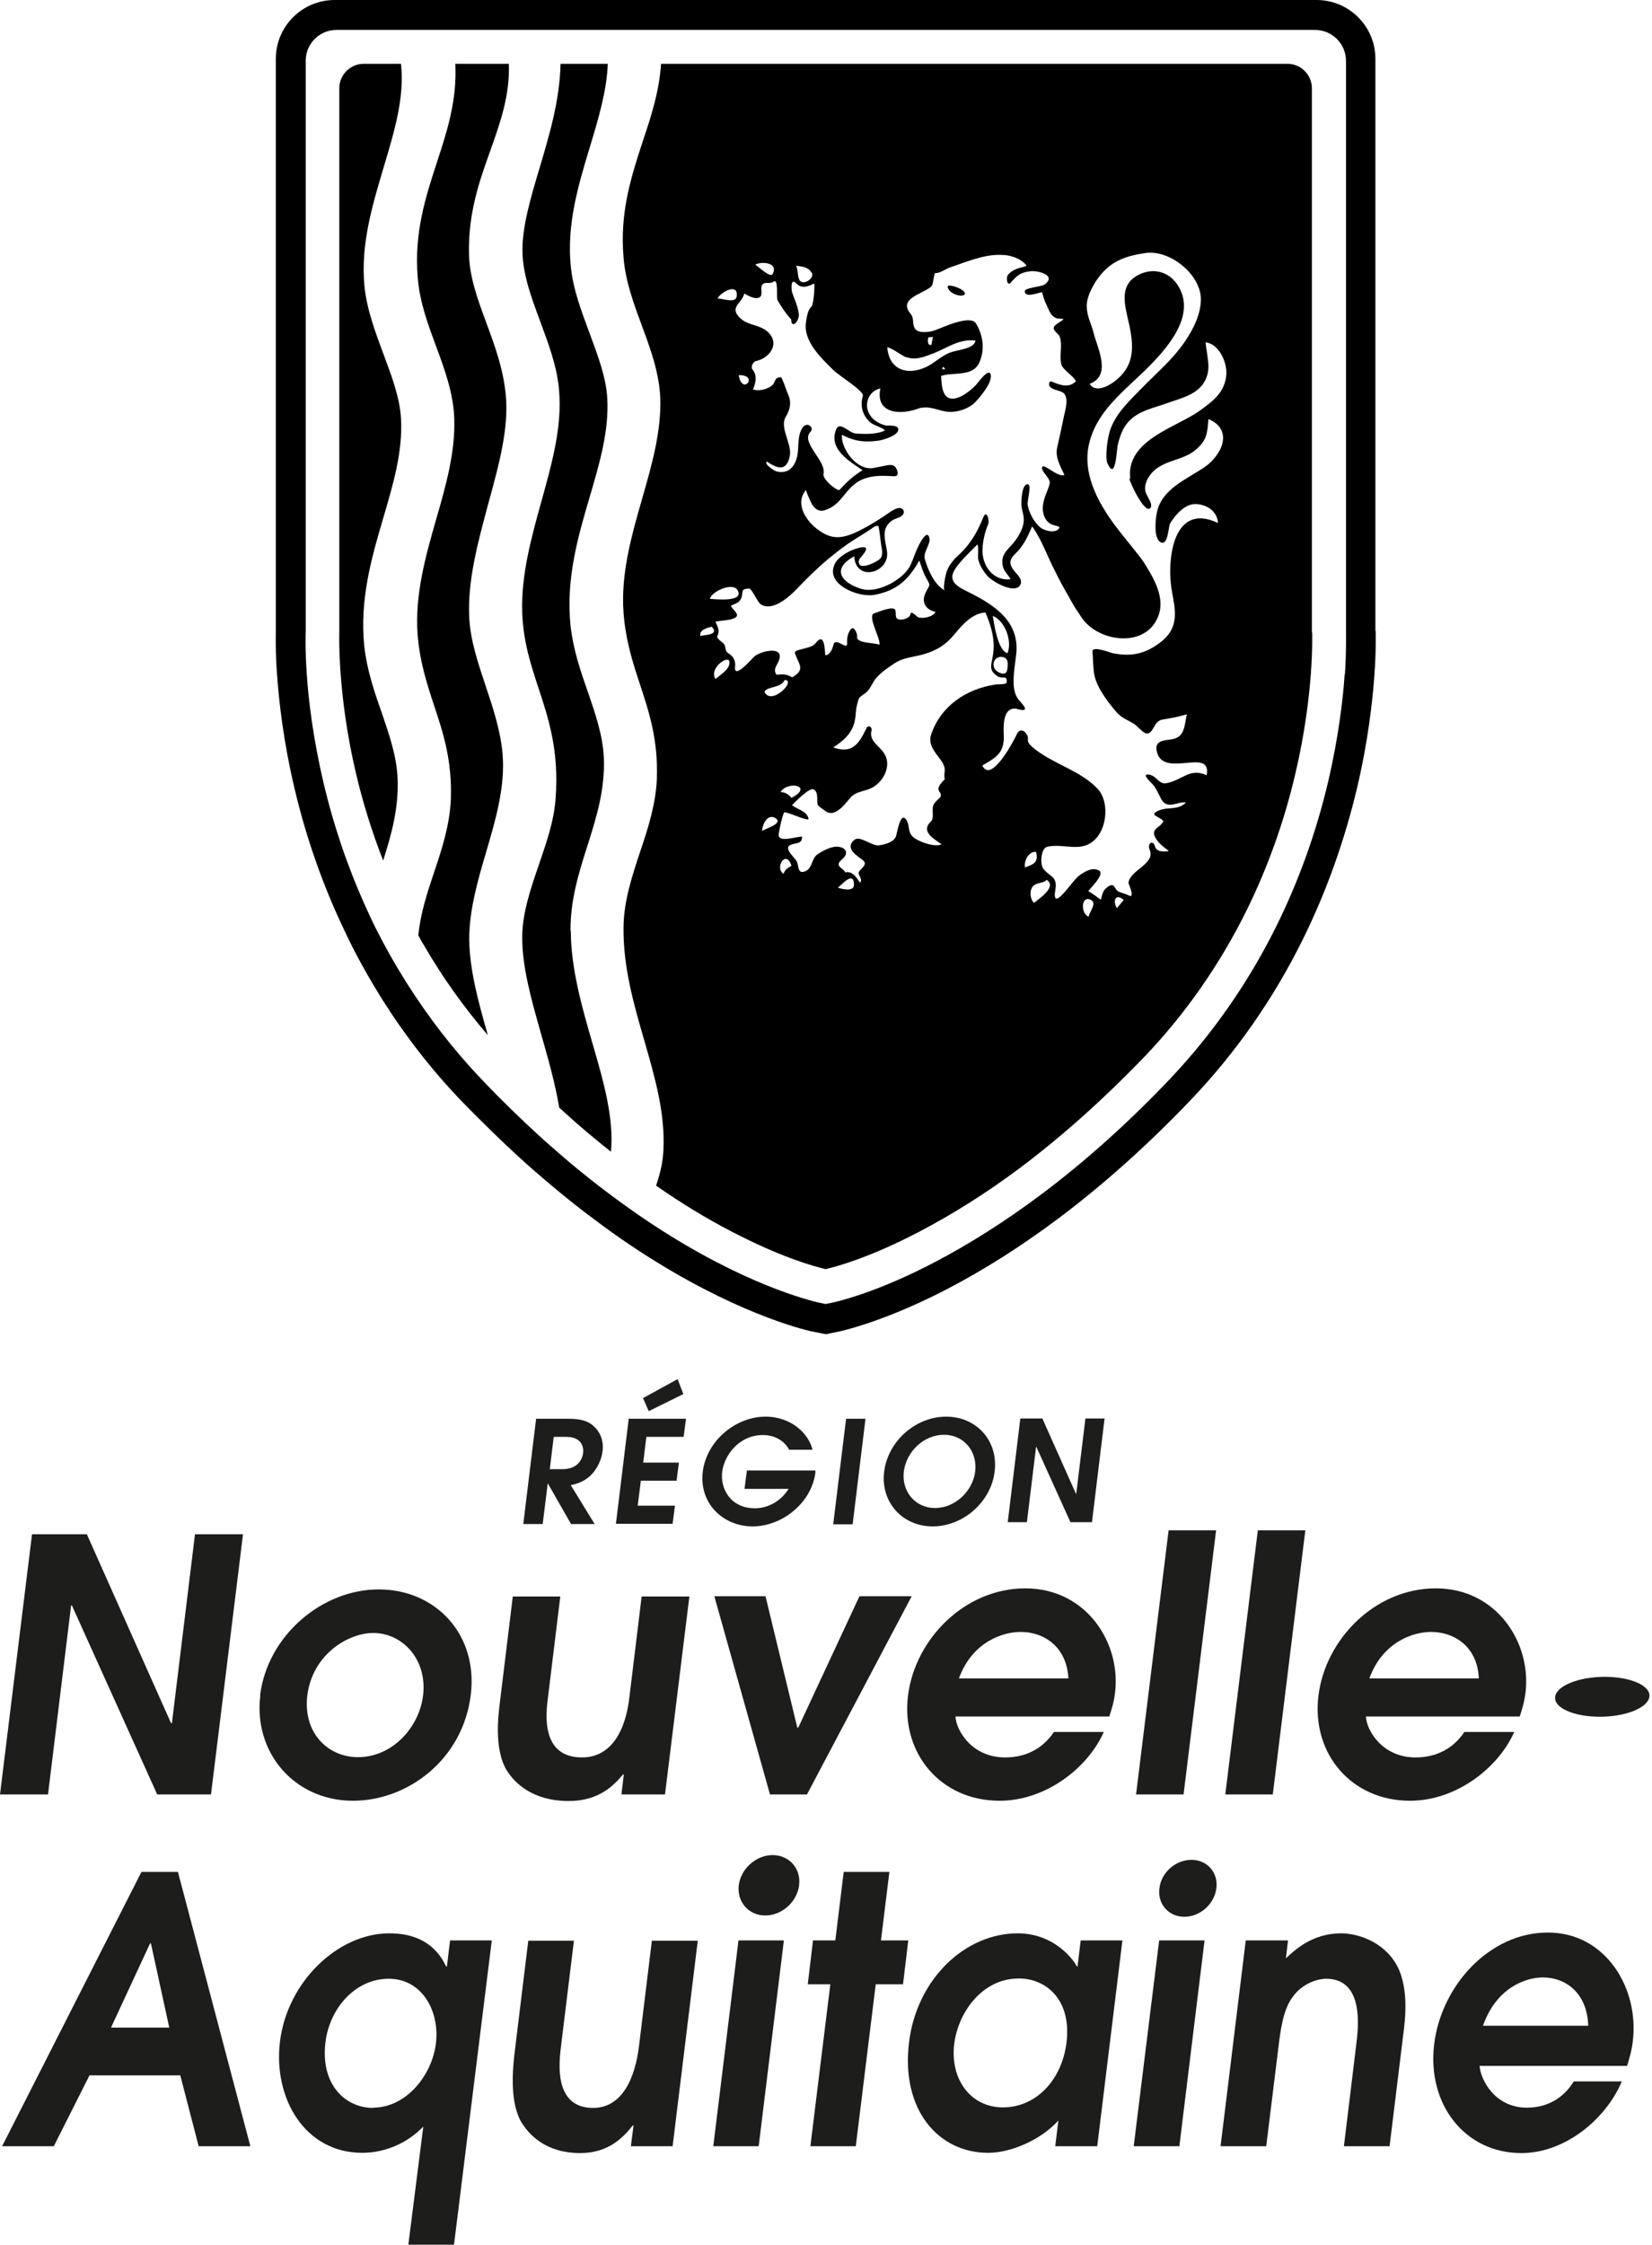 <svg xmlns="http://www.w3.org/2000/svg" id="Calque_2" data-name="Calque 2" viewBox="0 0 62.95 85.5"><defs><style>      .cls-1 {        fill: #1d1d1b;      }    </style></defs><g id="collectivites"><g><g id="TEXTE"><g><g><g><g><path class="cls-1" d="m20.44,54.04h1.23c.46,0,.74.09.94.27.21.18.41.51.35.97-.03.27-.18.68-.5.96-.27.23-.5.28-.71.33l.91,1.48h-.9l-.88-1.54h-.01l-.19,1.54h-.74l.49-4.02Zm.51,1.92h.48c.61,0,.77-.41.79-.62.03-.22-.06-.61-.64-.61h-.48l-.15,1.23Z"></path><path class="cls-1" d="m23.98,54.04h2.16l-.09.69h-1.42l-.12.98h1.36l-.09.69h-1.36l-.12.95h1.42l-.09.69h-2.16l.49-4.02Zm.53-.79l1.31-.72.22.57-1.32.65-.22-.5Z"></path><path class="cls-1" d="m28.45,56.01h2.62v.09c-.15,1.14-1.26,2.04-2.39,2.04s-2.05-.88-1.9-2.09c.15-1.18,1.26-2.09,2.39-2.09,1.01,0,1.66.68,1.79,1.26h-.89c-.14-.27-.47-.56-1-.56-.91,0-1.47.77-1.55,1.4-.08.61.29,1.39,1.25,1.39.49,0,.99-.27,1.28-.74h-1.68l.09-.69Z"></path><path class="cls-1" d="m32.24,54.04h.74l-.49,4.02h-.74l.49-4.02Z"></path><path class="cls-1" d="m36.06,53.96c1.14,0,1.99.91,1.84,2.1-.14,1.15-1.2,2.08-2.36,2.08s-1.99-.93-1.85-2.08c.15-1.19,1.22-2.1,2.36-2.1Zm-.43,3.48c.77,0,1.44-.65,1.53-1.39.09-.77-.43-1.4-1.19-1.4s-1.43.63-1.53,1.4c-.09.74.42,1.39,1.19,1.39Z"></path></g><path class="cls-1" d="m38.89,54.03h.83l1.28,2.87h.01l.35-2.87h.73l-.48,3.95h-.82l-1.3-2.87h-.01l-.35,2.87h-.73l.48-3.95Z"></path></g><g><path class="cls-1" d="m1.22,58.44h2.09l3.21,7.2h.03l.88-7.2h1.83l-1.22,9.91h-2.05l-3.25-7.2h-.03l-.88,7.2H0l1.22-9.91Z"></path><path class="cls-1" d="m9.91,64.58c.28-2.28,2.36-4.04,4.52-4.04s3.79,1.7,3.51,4.01c-.3,2.47-2.4,4.04-4.49,4.04-2.24,0-3.8-1.85-3.53-4.01Zm6.21.01c.17-1.37-.77-2.39-1.9-2.39-.94,0-2.31.8-2.51,2.38-.17,1.43.79,2.35,1.93,2.35,1.32,0,2.33-1.14,2.48-2.34Z"></path><path class="cls-1" d="m26.27,60.8l-.93,7.55h-1.66l.09-.76h-.03c-.35.41-.91,1.01-2.07,1.01-1.37,0-2.07-.68-2.38-1.2-.46-.8-.31-2.03-.23-2.65l.48-3.94h1.81l-.47,3.85c-.08.61-.28,2.28,1.3,2.28,1.14,0,1.66-1.07,1.8-2.27l.47-3.86h1.81Z"></path><path class="cls-1" d="m27.21,60.8h1.96l1.21,5h.04l2.33-5h1.99l-3.99,7.55h-1.41l-2.12-7.55Z"></path><path class="cls-1" d="m36.41,65.39c.02.49.6,1.55,1.89,1.55.8,0,1.44-.34,1.86-.97h1.9c-.6,1.36-2.2,2.62-3.97,2.62-2.24,0-3.76-1.8-3.49-4,.26-2.14,2.15-4.09,4.47-4.09s3.65,2.07,3.42,3.97c-.04.35-.14.67-.22.91h-5.86Zm4.3-1.46c-.06-1.21-.93-1.77-1.82-1.77-.67,0-1.84.37-2.35,1.77h4.18Z"></path><path class="cls-1" d="m44.53,58.29h1.81l-1.24,10.06h-1.81l1.24-10.06Z"></path><path class="cls-1" d="m47.93,58.29h1.81l-1.24,10.06h-1.81l1.24-10.06Z"></path><path class="cls-1" d="m52.05,65.39c.02.49.6,1.55,1.89,1.55.8,0,1.44-.34,1.86-.97h1.9c-.6,1.36-2.2,2.62-3.97,2.62-2.24,0-3.76-1.8-3.49-4,.26-2.14,2.15-4.09,4.47-4.09s3.65,2.07,3.42,3.97c-.04.35-.14.67-.22.91h-5.86Zm4.3-1.46c-.05-1.21-.93-1.77-1.82-1.77-.67,0-1.84.37-2.35,1.77h4.18Z"></path><g><path class="cls-1" d="m46.35,71.92c-.07.6-.62,1.09-1.22,1.09s-1.03-.49-.95-1.09c.07-.6.62-1.08,1.22-1.08s1.03.49.95,1.08Z"></path><g><g><path class="cls-1" d="m5.38,71.3h1.4l2.76,10.45h-1.97l-.7-2.7h-3.46l-1.36,2.7H.08l5.31-10.45Zm-1.15,5.93h2.22l-.7-3.21h-.03l-1.49,3.21Z"></path><path class="cls-1" d="m18.74,73.91l-1.44,11.59h-1.74l.57-4.5c-.97,1-2.12,1-2.33,1-2.19,0-3.4-2.09-3.13-4.25.28-2.25,2.19-4.11,4.17-4.11,1.48,0,1.96.86,2.16,1.26h.03l.12-.99h1.59Zm-4.52,6.37c1.23,0,2.23-1.19,2.39-2.44.15-1.23-.52-2.47-1.8-2.47s-2.26,1.14-2.41,2.43c-.19,1.58.74,2.49,1.82,2.49Z"></path><path class="cls-1" d="m26.59,73.91l-.96,7.84h-1.59l.1-.79h-.03c-.34.42-.89,1.05-2,1.05-1.32,0-1.98-.71-2.28-1.24-.43-.83-.28-2.1-.2-2.75l.5-4.1h1.74l-.49,4c-.08.64-.29,2.37,1.22,2.37,1.1,0,1.6-1.12,1.75-2.36l.49-4.01h1.74Z"></path><path class="cls-1" d="m31.63,75.58h-.85l.2-1.67h.85l.32-2.61h1.74l-.32,2.61h1.04l-.2,1.67h-1.04l-.76,6.17h-1.73l.76-6.17Z"></path><path class="cls-1" d="m41.8,81.75h-1.59l.12-.98c-.64.71-1.77,1.23-2.68,1.23-1.87,0-3.33-1.61-3.01-4.22.3-2.4,2.13-4.14,4.14-4.14,1.48,0,2.21,1.14,2.25,1.26h.03l.12-.99h1.59l-.96,7.84Zm-2.98-6.39c-1.42,0-2.32,1.33-2.46,2.5-.16,1.33.62,2.41,1.86,2.41s2.24-1.02,2.42-2.47c.2-1.63-.78-2.44-1.81-2.44Z"></path><path class="cls-1" d="m47.47,73.91h1.61l-.08.68c.32-.3,1-.95,2.1-.95.63,0,1.54.3,2.05,1.09.56.86.4,2.18.32,2.78l-.52,4.24h-1.74l.47-3.87c.08-.65.31-2.51-1.15-2.51-.31,0-.9.17-1.27.69-.37.48-.47,1.3-.55,1.96l-.46,3.73h-1.74l.96-7.84Z"></path><path class="cls-1" d="m56.38,78.67c.02.51.56,1.61,1.8,1.61.77,0,1.39-.35,1.79-1h1.83c-.59,1.41-2.14,2.73-3.83,2.73-2.15,0-3.6-1.86-3.32-4.15.27-2.22,2.1-4.25,4.33-4.25s3.48,2.15,3.24,4.13c-.04.37-.14.69-.22.95h-5.63Zm4.14-1.51c-.04-1.26-.87-1.84-1.73-1.84-.64,0-1.77.38-2.28,1.84h4.01Z"></path></g><g><polygon class="cls-1" points="27.18 81.75 28.91 81.75 29.87 73.91 28.14 73.91 27.18 81.75"></polygon><path class="cls-1" d="m30.45,71.81c-.08.64-.66,1.15-1.29,1.15s-1.08-.51-1.01-1.15c.08-.63.66-1.15,1.29-1.15s1.09.51,1.01,1.15Z"></path></g><polygon class="cls-1" points="43.2 81.75 44.94 81.75 45.9 73.91 44.17 73.91 43.2 81.75"></polygon></g></g></g></g><path class="cls-1" d="m59.26,64.63c.05-.42.9-.76,1.89-.76s1.76.34,1.7.76-.9.76-1.89.76-1.76-.34-1.7-.76Z"></path></g></g><g id="BLASON"><path id="contour_blason" d="m52.41,24.02V2.24c0-1.24-1.01-2.24-2.24-2.24H12.75c-1.23,0-2.24,1-2.24,2.24v21.78c0,.2-.02.8.05,1.72.07.97.24,2.5.66,4.28.4,1.7.96,3.35,1.67,4.92.13.28.26.56.39.83.38.78.82,1.55,1.28,2.29.87,1.38,1.87,2.67,2.98,3.83.22.23.44.45.66.67.7.7,1.41,1.38,2.12,2,.63.55,1.28,1.09,1.93,1.59.49.37.97.73,1.45,1.06,3.63,2.5,6.41,3.31,7.17,3.49l.6.12.58-.12c.54-.13,2.02-.55,4.06-1.61,1.4-.73,2.82-1.63,4.22-2.68,1.72-1.29,3.42-2.81,5.05-4.52,1.71-1.79,3.15-3.85,4.27-6.12.89-1.8,1.58-3.74,2.06-5.75.42-1.78.59-3.31.66-4.28.07-.94.05-1.55.05-1.72Zm-1.17,1.65c-.06.92-.23,2.39-.63,4.1-.45,1.92-1.12,3.78-1.97,5.5-1.07,2.16-2.44,4.12-4.07,5.84-1.58,1.66-3.23,3.14-4.9,4.39-1.35,1.01-2.72,1.88-4.06,2.58-1.93,1.01-3.31,1.4-3.81,1.52l-.34.07-.33-.07c-.72-.18-3.33-.93-6.81-3.33-.46-.32-.93-.66-1.4-1.02-.63-.48-1.26-1-1.87-1.54-.69-.6-1.38-1.26-2.06-1.94-.21-.21-.42-.43-.64-.66-1.06-1.11-2.01-2.34-2.84-3.65-.45-.71-.86-1.44-1.23-2.18-.13-.26-.25-.53-.37-.79-.67-1.49-1.21-3.08-1.59-4.71-.4-1.71-.57-3.17-.63-4.1-.07-1-.04-1.61-.04-1.63V2.31c0-.65.53-1.17,1.17-1.17h37.29c.65,0,1.18.53,1.18,1.18v21.73c0,.08.02.66-.04,1.62Z"></path><path id="eau_melee_3" d="m21.74,35.46c-.01-1.18.32-2.23.64-3.23.33-1.05.68-2.13.63-3.37-.04-.85-.32-1.66-.61-2.51-.28-.79-.56-1.62-.66-2.52-.18-1.79.28-3.37.73-4.9.38-1.29.74-2.52.67-3.76-.04-.78-.35-1.6-.67-2.47-.31-.83-.64-1.7-.72-2.56-.16-1.61.29-3.1.73-4.55.33-1.09.64-2.13.68-3.16h-1.8c-.03,1.38-.42,2.7-.8,3.97-.35,1.17-.68,2.28-.65,3.25.03.85.34,1.69.67,2.58.31.84.64,1.7.72,2.6.13,1.4-.26,2.79-.67,4.27-.38,1.37-.78,2.8-.73,4.24.04,1.1.32,1.96.62,2.87.39,1.18.79,2.4.65,4.22-.06.85-.36,1.7-.64,2.52-.3.87-.61,1.78-.63,2.67-.02,1.17.34,2.43.72,3.77.26.91.53,1.85.69,2.8l.22.2c.57.52,1.16,1.01,1.75,1.48.12-1.28-.28-2.68-.71-4.15-.4-1.38-.81-2.81-.82-4.26Z"></path><path id="eau_melee_2" d="m19.4,2.43h-2.05c.07,1.37-.3,2.53-.7,3.75-.43,1.32-.88,2.69-.73,4.41.07.91.39,1.77.7,2.61.33.88.66,1.8.69,2.75.04,1.27-.31,2.52-.69,3.83-.4,1.4-.81,2.85-.71,4.35.08,1.07.36,1.92.63,2.74.34,1.02.69,2.08.64,3.56-.04.99-.34,1.91-.64,2.8-.26.77-.52,1.57-.6,2.4l.04.07c.05.09.1.19.16.28.71,1.23,1.53,2.38,2.45,3.45-.35-1.22-.7-2.48-.71-3.66,0-1.1.32-2.22.64-3.3.36-1.23.74-2.5.63-3.77-.08-.87-.36-1.73-.64-2.56-.3-.9-.59-1.76-.63-2.63-.07-1.4.34-2.89.73-4.34.41-1.49.79-2.89.66-4.15h0c-.1-1.01-.43-1.88-.74-2.73-.33-.89-.64-1.73-.66-2.63-.03-1.56.4-2.77.82-3.94.38-1.07.74-2.09.7-3.29Z"></path><path id="eau_melee_1" d="m15.28,2.43h0s-1.42,0-1.42,0c-.51,0-.93.42-.93.93v20.7s-.09,2.34.64,5.42c.26,1.11.61,2.22,1.03,3.3.31-.98.6-1.99.55-3.14-.04-.86-.32-1.66-.61-2.51-.28-.79-.56-1.62-.66-2.52-.18-1.79.28-3.37.73-4.9.38-1.29.74-2.52.67-3.76-.04-.79-.35-1.61-.67-2.47-.31-.83-.63-1.69-.72-2.56h0c-.16-1.6.3-3.1.73-4.55.41-1.37.8-2.66.66-3.94Z"></path><path id="lion_transparent" d="m49.99,24.08V3.36c0-.51-.42-.93-.93-.93h-23.87c-.07,1.05-.37,1.98-.7,2.96-.43,1.32-.88,2.69-.73,4.41.07.91.39,1.77.7,2.61.33.88.66,1.8.7,2.75.04,1.27-.31,2.51-.69,3.83-.4,1.4-.82,2.85-.71,4.35.08,1.07.36,1.92.63,2.74.34,1.03.69,2.09.64,3.57-.04.99-.34,1.91-.64,2.8-.3.91-.62,1.86-.63,2.86-.02,1.52.39,2.94.79,4.32.41,1.42.8,2.77.73,4.18-.02.42-.11.86-.28,1.35.96.67,1.93,1.26,2.88,1.75,1.84.96,3.1,1.32,3.58,1.43.48-.11,1.72-.46,3.56-1.42,1.28-.67,2.59-1.49,3.88-2.46,1.61-1.21,3.2-2.64,4.74-4.24,1.54-1.62,2.84-3.48,3.85-5.52.81-1.64,1.44-3.39,1.87-5.23.72-3.07.64-5.29.64-5.38Zm-15.46-10.48c.34.13.67,0,.98-.12.56-.2,1-.58,1.66-.51-.03.32-.69.35-.97.46-.34.13-.59.4-.91.55-.71.33-1.41.12-1.48-.75.14,0,.56.32.72.38Zm.84-.74c.05-.03.05,0,.18-.03-.02.1-.04.21-.06.31-.17.02-.13-.19-.12-.28Zm.66,1.19s-.09.04-.13,0c.01-.03.02-.06.04-.08.03.03.06.06.09.09Zm-2.48.73c-.21.97.73,1.04,1.42.79.05-.02.09-.03.14-.04,0,0,.02,0,.03,0,.37-.06.68.15,1.07.16.32,0,.72-.13.95-.37.19-.2.67-.76.59-1.06-.08-.26-.49.33-.54.38-.2.22-.69.63-1.02.53-.31-.08-.31-.6-.33-.85.42-.15,1.15.03,1.42-.44.27-.49.19-1.11-.09-1.56-.22-.35-1.28.16-1.56.26-.2.07-.69.15-.79-.11-.08-.19,0-.35-.15-.53-.45-.54.39-.73.72-.97.01,0,.02-.01.03-.02.02-.02.04-.03.06-.05.01-.02.03-.05.04-.1,0-.03.02-.06.02-.1.03-.14.05-.31.08-.3.17.02.4-.16.55-.21.3-.1.6-.22.91-.31.35-.11.72-.19,1.08-.17.32,0,.74.14.94.41-.09.05-.19.06-.29.09-.1.03-.19.07-.28.13-.08.06-.16.12-.18.23-.01.05,0,.26.1.23.01,0,.02-.01.03-.02.17-.18.29-.34.55-.41.25-.07.52-.05.75.06.24.11.19.28,0,.41-.14.09-.75.12-.75.25,0,.28.52.05.67.04-.03,0,.1.36.11.38.03.07.07.14.1.22.04.08.07.16.12.23.05.07.12.13.2.16.09.02.19.02.28.03-.08.11-.37.2-.38.35,0,.11.19.22.23.32.12.34-.03.74.07,1.08.06.2.62.55.53.64-.26.25-.61.12-.89,0-.1-.05-.14.08-.1.16.06.13.34.17.45.22.34.13.15.7.1.94-.08.39-.16.78-.25,1.16-.1.39.12.74.27,1.07-.24.11-.76-.43-.84-.31-.1.14.32.43.28.63-.05.23-.18.45-.23.69-.09.33-.01.76.34.89.09.03.19.04.27.09-.11.27-.58.14-.74.01-.25-.21-.43-.57-.48-.86-.02-.15.13-.67.04-.76,0,0,0-.01-.01-.02-.26-.08-.28.67-.27.8.01.16.08.32.09.49.02.31-.15.62-.33.86-.22.3-.54.47-.48.9.03.24.19.36.31.56-.69.09-1.12-.56-1.07-1.19.02-.29.09-.61.21-.89.07-.19-.06-.57-.18-.28-.22.55-.49,1.03-.93,1.43-.2.18-.38.39-.47.65-.03.08-.16.66-.07.71-.4-.22-.64-.78-.76-1.2-.08-.28.29-.62.15-.87-.13-.23-.45.49-.48.57-.09.21-.16.46-.28.65-.32.49-1.22.97-1.81.79-.8-.25-1.13-.77-.27-1.24.06,1,1.36.63,1.25-.18-.06-.44-.24-.84.16-1.16.12-.1.29-.11.4-.2.05-.04.09-.1.08-.16,0-.08-.09-.14-.17-.14-.18,0-.46.23-.61.33-.22.14-.44.28-.66.4-.34.18-.74.4-1.14.38-.27-.01-.54-.16-.75-.33-.42-.33-.83-.98-.39-1.47-.03.03.2.52.23.56.11.17.26.28.46.22.35-.11.51-.28.74-.56.24-.3.46-.55.85-.67.35-.11.7-.09,1.06-.07.03,0,.07,0,.1-.02.11-.07,0-.3-.07-.36-.09-.07-.21-.05-.32-.03-.17.03-.34.07-.51.1-.62.09-1.22-.74-1.18-1.27.48.25.86.3,1.42.22.18-.03.7-.19.73-.4.02-.14-.14-.16-.29-.17,0,0-.01,0-.02,0-.02,0-.03,0-.05,0-.02,0-.05,0-.06,0-.02,0-.03,0-.04,0-.23-.05-.49-.19-.62-.4-.26-.39-.05-.94.42-1.02Zm-2.62-4.4c.09.15-.1.33-.24.36-.37.09-.23-.43-.36-.62.23.03.47.05.59.26Zm-1.49.06c-.08.16-.57-.31-.66-.36.23-.13.9-.09.66.36Zm-.44.8c.05-.12-.04-.32.06-.41.1-.11.28,0,.41-.1.21-.15.1.61.16.71.16.27.31.5.52.73,0,.38.31.07.29-.2-.03-.31-.17-.56-.26-.85-.02-.07-.07-.57.17-.32.19.21.46.11.67,0,.04.07-.02.81-.1.88-.15.13-.18.43-.21.61-.1.71.59,1.36,1.05,1.81.21.21,1.18.8,1.12.98-.11.37-.02.72.26.99.15.14.48.2.58.33-.33.15-.77.14-1.12.11-.26-.02-.6-.49-.74-.15-.3.75.52,1.22,1.01,1.55-.37.22-.6.45-.89.76-.16-.01-.65-.44-.6-.62.12-.5-.9-1.2-.49-1.61.16-.16-.19-.47-.37-.04-.15.35-.06.7-.16,1.05-.1.36-.35.62-.79.5-.06-.02-.47-.27-.35-.37.44.3.77.37.88-.24.07-.45-.4-1.06-.16-1.46.19-.32.23-.59.06-.93-.02-.05-.2-.58-.24-.58-.3,0-.16.21-.41.36-.18.11-.45.18-.66.1.11-.22.17-.54-.01-.75-.09-.1.02-.31.13-.33.44-.08.89-.57.53-1.02-.33-.41-.86-.28-1.2-.68-.32-.38.14-.5.22-.87.14.08.56.33.66.04Zm-.85,3.05c.79-.02.13.81,0,0h0Zm-.08-2.99c-.05.27-.54.06-.73.07.13-.25.81-.62.73-.07Zm.03,11.17c.3.5-.94.34-1.05.34.06-.28.86-.64,1.05-.34Zm-1.41,1.76c-.06-.25.27-.31.43-.36.32.34-.32.3-.43.36Zm.58,1.64s-.01-.03-.02-.03c-.22-.4.49-.89.54-.65.06.29-.36.52-.53.68Zm.74-.48c.03-.22-.07-.4-.26-.51-.13-.08-.08-.2-.15-.33-.06-.11-.32-.21-.26-.34.1-.18,0-.36-.08-.53.22-.05.55-.04.75-.15.22-.12-.11-.31-.16-.46.12-.06.28-.09.36-.22.16-.26-.05-.43.34-.43.1,0,.31.51.44.6.52.32,1.24-.44,1.53-.75.24-.25.49-.49.75-.73.34-.3.69-.58,1.06-.84.28-.19.58-.36.86-.55.08-.06.17-.13.28-.12.06.24.07.5.11.74.03.16.08.41-.06.53-.12.11-.88.5-.79.03.02-.07.54-.55.09-.48-.03,0-.06.01-.09.02,0,0,0,0-.01,0-.32.08-.75.31-.9.59-.42.8.91,1.31,1.49,1.2.87-.16,1.31-.58,1.72-1.31.08.22.14.45.26.66.2.34.13.24-.02.57-.18.37.02.65.38.73-.1.19-.49.27-.67.2-.04-.02-.27-.28-.29-.11-.02.14-.27.21-.38.2-.24-.01-.15-.2-.19-.35-.05-.21-.69.08-.8.11-.3.07.25.98.19,1.19,0,0-.01,0-.02,0-.2-.07-.88-.05-.83-.3.02-.1-.12-.45-.25-.27-.11.15-.14.33-.13.52.02.31-.44-.26-.52.06-.04.15-.12.38-.31.4-.03-.31-.04-.9-.39-.44-.16.2-.82.2-.77.36.16.46.41.61-.1.92-.24-.13-.32-.12-.6-.1-.15-.21.02-.35.09-.54.23-.59-.73-.36-.95-.14-.03.02-.78.9-.72.38Zm2.15,5c-.11-.13-.24-.22-.42-.22.29-.45,1.28-.23.42.22Zm-1.03-4.04c.11-.22.63-.13.77-.45.47,0-.51,1.01-.77.45Zm-.09,5.3c0-.23.21-.69.52-.48.29.2-.39.39-.52.48Zm.82,1.63c-.36-.2.09-.96.3-.3-.13.07-.26.15-.3.3Zm2.07.53c.14-.11.62-.67.61-.1,0,.27-.49.15-.61.1Zm4.01-4.7c.13.22,0,.34.06.57-.1.12-.33.3-.2.48.17.23-.11.25-.23.5-.08.18.04.49-.09.62-.41.39.08.65.4.88-.26.11-.73-.06-.96-.19-.39-.22-.21-.48-.39-.75-.22-.33-.35.52-.38.61-.07.25-.44.34-.66.37-.26.03-.71-.37-.92-.22-.24.18-.18.39.03.57.32.27.52.27.17.6-.17.16.15.31,0,.47,0,0,0,0,0,0-.12-.18-.29-.46-.56-.39-.09-.19-.45-.23-.11-.51.26-.23.13-.45-.19-.47-.23-.02-.59.17-.77.3-.22.16-.18.51-.44.63-.32.14-.25-.19-.34-.37-.07-.14-.53-.51-.23-.63.19-.08.45-.03.43-.31-.18-.02-.88.24-.89-.06,0-.13.17-.87.22-.87.18,0,.95.38.92.24-.07-.29-.43-.35-.63-.51.1-.1.67-.7.83-.6.18.11.11.38.14.55.02.1.2.19.27.25.38.32.77-.24.98-.48.24-.28.59-.23.89-.42.36-.22.63-.72.47-1.14-.16-.41-.67-.55-.55-1.01.03-.13-.12-.22-.19-.09-.08.16-.16.33-.26.47-.28.39-.59.41-1.01.27.38-.24.73-.55.82-1.01.05-.21.03-.42.09-.62.08-.3.04-.24.3-.43.21-.14.28-.43.45-.61.19-.21.43-.37.67-.53.36-.24.76-.24,1.15-.36.47-.14.81-.35,1.13-.74.31-.37.68-.81,1.19-.84.76,1.74-.18,1.99.45,2.42.2.14.38-.07.36.24,0,.09-.35.07-.41.08-1.14.17-2.1.82-2.47,1.91-.15.45.27.78.46,1.11Zm2.45-4.23c-.36-.1-.5-1.05-.56-1.42.47.18.75.97.56,1.42Zm0,.57h0c-.01.11-.05.22-.16.21-.21-.02-.39-.17-.37-.39.03-.24.3-.31.45-.2.01,0,.04.03.07.08,0,0,0,0,0,.01.01.02.02.1.02.1,0,.05,0,.11-.01.2Zm1.09,7c.1.4-.09.47-.42.59-.06-.24.15-.63.42-.59Zm-.08,1.94c-.15-.14-.18-.47-.04-.63.14-.16.43-.11.52-.25.43.27-.34.76-.48.88Zm2.08.53c-.3-.13-.29-.78.05-.66.31.12,0,.42-.05.66Zm1.08-.33c-.17-.26-.06-.59.26-.31-.09.1-.17.21-.26.31Zm.47-16.37c.02.15.62,1.44.82,1.11.08-.13-.14-.43-.18-.54-.12-.3.08-.65.29-.85.45-.42,1.11-.41,1.57-.78.46-.38.47-.63.52-1.2.99.43.48,1.41-.16,1.84-.69.47-1.64.83-1.81,1.74-.05.24-.13,1,.16,1.12.28.12.28-.63.35-.73.21-.33.57-.76,1.01-.73.41.03.79.29.81.72-1.77-.84-1.97,1.54-1.74,2.68.15.78.22,1.36-.47,1.88-.57.43-1.1.54-1.8.4-.1-.02-.79-.3-.77-.06.02.25.02.51.05.76.05.53.51,1.13.85,1.53.2.24.42.3.68.46.12.07.37.4.53.37.22-.05.24-.48.55-.53.32-.05.62-.11.93-.2,0,0,0,.01,0,.02-.09.39-.06.85-.57.93-.29.04-.64.05-.58.41.19,1.15,2.12-.16,1.91.96-.64-.3-.93.19-1.53.3-.31.06-.37-.31-.71-.33-.25-.01.17.35.17.36.15.16.23.38.34.58.24.43.65.06.94.13-.3.3-.68.16-1,.29-.49.19.03.24.14.42-.05.12-.17.19-.26.27,0,0-.01,0-.01.01-.09.09-.14.19,0,.4.12.19.3.32.48.45-.16.05-.48.04-.53-.17-.06-.26-.31-.13-.2.13.23.54-.76.77-.81,1.26,0,.03.28.63,0,.47-.11-.06-.34-.1-.42-.17-.14-.12-.1-.31-.36-.16-.02.01-.04.03-.05.05,0,0-.01,0-.02.01-.13.11-.16.27-.2.44-.16-.12-.32-.23-.48-.33.09-.12.64-.65.41-.78-.25-.15-.57.05-.77.2-.27.2-1.07,1.5-.89.49.08-.48-.27-.48-.47-.77-.13-.19-.08-.78.16-.83.67-.14,1.32.27,1.86-.32.42-.46.49-1.41.06-1.88-.57-.61-1.42-.87-2.1-1.31-.16-.1-.33-.22-.46-.35-.19-.2-.04-.22-.13-.39-.1-.19-.3-.27-.4-.02-.06.13-.55,1.09-.95,1.31h0c-.07.04-.12.05-.17.04,0,0,0,0,0,0-.11-.02-.16-.12-.16-.12h0s-.03-.05-.03-.05c.46-.28.81-.43.82-1.05,0-.29-.1-1.15.45-1.12.03,0,.49.17.32-.09-.14-.2-.26-.25-.34-.51-.14-.43.01-1.1.05-1.54.09-1.16-.78-1.77-1.75-2.26-.45-.23-.94-.42-.55-.97.22-.31.55-.61.81-.88.06.03.02.45.03.53.04.24.19.47.34.65.15.2,1.04.73,1.26.37.24-.39-.76-.66-.19-1.19.32-.3.48-.66.65-1.05.36.49.59,1.17.88,1.72.14.29.31.6.49.91.02.04.05.08.07.13.04.07.08.14.12.21.08.14.17.27.26.4,0,0,0,.01.01.02,0,0,0,0,0,0,.04.06.08.12.12.17.67.86,2.4,1.07,2.86-.15.27-.71-.19-1.46-.56-2.05-.15-.23-.75-.95-.91-1.16-.74-.94-1.49-2.17-1.15-3.43.3-1.15,1.27-1.9,2.1-2.7.76-.75,1.97-2.03,1.3-3.19-.32-.56-.93-.76-1.52-.47-.67.33-.59.94-.45,1.56.23.98.41,1.85-.51,2.53-.25.18-.71.41-.92.07.85-.31.3-1.36.16-1.91-.09-.38-.27-.66-.27-1.06,0-.36.24-.8.45-1.08.46-.62,1.02-.82,1.77-.93.93-.15,2.12.8,2.13,1.75,0,.57-.28,1.13-.59,1.59-.46.69-1.07,1.2-1.65,1.79-.45.47-.96.92-1.2,1.56-.15.41-.2,1.14-.13,1.29.32.77.36-.5.4-.66.08-.33.19-.67.43-.92.4-.41.95-.5,1.47-.69.47-.17,1.03-.29,1.34-.71.18-.25.24-.53.21-.83,0-.08-.11-.77-.1-.77.52.06.82.77.79,1.22-.05.68-.5,1.01-1.01,1.38-.9.65-2.84,1.12-2.65,2.61Z"></path><path id="oeil" d="m36.11,10.92c.03.26.51.41.63.31.18-.17-.64-.46-.63-.31Z"></path></g></g></g></svg>